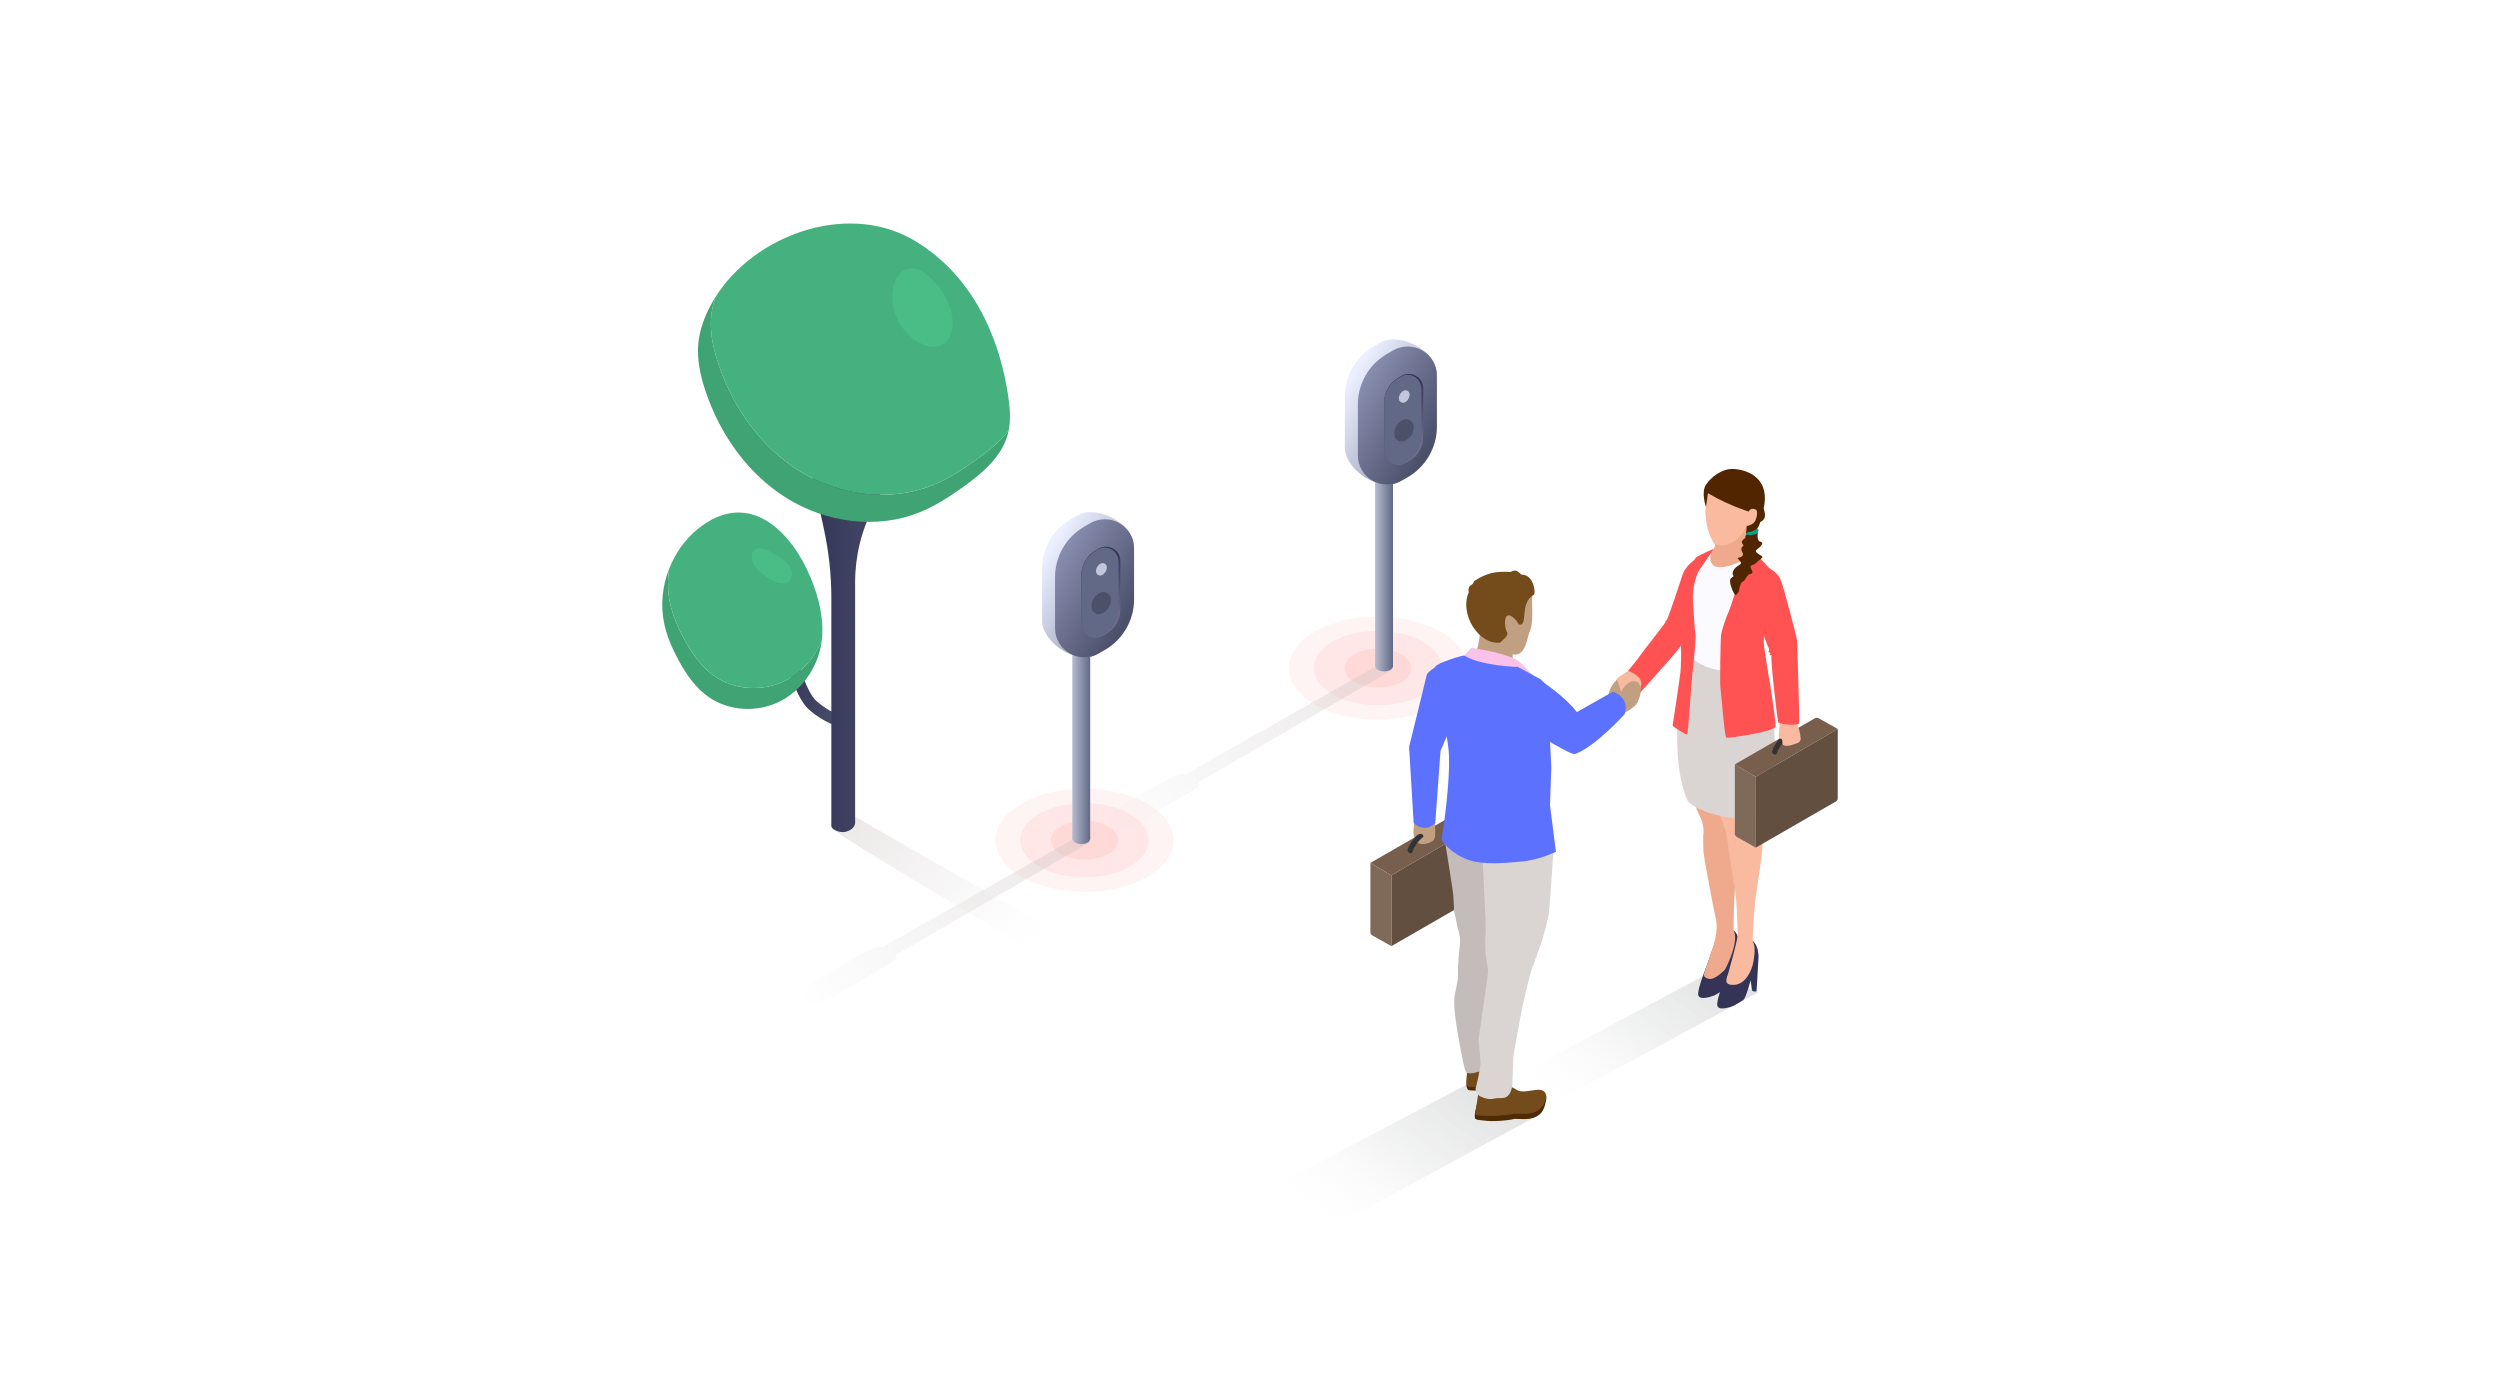 <?xml version="1.0" encoding="UTF-8"?>
<svg xmlns="http://www.w3.org/2000/svg" width="302" height="166" viewBox="0 0 302 166" fill="none">
  <rect width="302" height="166" fill="white"></rect>
  <g opacity="0.23">
    <path d="M123.408 105.912C119.216 103.492 119.202 99.525 123.369 97.095C127.54 94.664 134.396 94.664 138.609 97.095C142.819 99.525 142.836 103.496 138.648 105.912C134.456 108.333 127.6 108.333 123.408 105.912Z" fill="#FFCFCF"></path>
    <path d="M125.531 104.679C122.512 102.936 122.498 100.079 125.503 98.324C128.508 96.573 133.447 96.573 136.483 98.324C139.516 100.075 139.531 102.936 136.511 104.679C133.492 106.423 128.55 106.423 125.531 104.679Z" fill="#FF9494"></path>
    <path d="M128.157 103.158C126.582 102.249 126.579 100.759 128.143 99.846C129.707 98.934 132.282 98.934 133.864 99.846C135.445 100.759 135.452 102.249 133.878 103.158C132.303 104.066 129.731 104.066 128.157 103.158Z" fill="#FF5252"></path>
  </g>
  <g opacity="0.23">
    <path d="M158.85 85.116C154.657 82.696 154.643 78.729 158.811 76.299C162.982 73.868 169.837 73.868 174.05 76.299C178.26 78.729 178.278 82.7 174.089 85.116C169.897 87.536 163.042 87.536 158.85 85.116Z" fill="#FFCFCF"></path>
    <path d="M160.972 83.883C157.953 82.14 157.939 79.283 160.944 77.528C163.949 75.777 168.888 75.777 171.925 77.528C174.958 79.279 174.972 82.14 171.953 83.883C168.934 85.627 163.991 85.627 160.972 83.883Z" fill="#FF9494"></path>
    <path d="M163.598 82.362C162.023 81.453 162.02 79.962 163.584 79.05C165.148 78.138 167.723 78.138 169.305 79.05C170.887 79.962 170.894 81.453 169.319 82.362C167.745 83.27 165.173 83.27 163.598 82.362Z" fill="#FF5252"></path>
  </g>
  <g style="mix-blend-mode:multiply" opacity="0.3">
    <path d="M108.19 115.357L131.578 101.802L131.444 101.324L129.994 101.161L106.553 114.436C106.168 114.016 104.034 115.27 101.789 116.54L99.878 117.625C97.686 118.867 96.026 119.864 97.656 121.298C98.241 121.834 100.269 120.645 102.736 119.187L105.525 117.532C107.378 116.436 108.611 115.934 108.19 115.357Z" fill="url(#paint0_linear_542_2499)"></path>
  </g>
  <path d="M129.805 100.805C129.443 101.021 129.437 101.54 129.805 101.756C130.308 102.047 130.928 102.047 131.424 101.756C131.787 101.54 131.787 101.021 131.424 100.811C130.928 100.526 130.314 100.526 129.817 100.811L129.805 100.805Z" fill="url(#paint1_linear_542_2499)"></path>
  <path d="M129.531 66.73H131.694V101.33H129.531V66.73Z" fill="url(#paint2_linear_542_2499)"></path>
  <path d="M129.805 66.281C129.443 66.49 129.437 67.015 129.805 67.225C130.308 67.517 130.922 67.517 131.424 67.225C131.787 67.015 131.787 66.49 131.424 66.281C130.928 65.989 130.314 65.989 129.817 66.281H129.805Z" fill="#9096AF"></path>
  <path d="M132.479 79.048L131.894 77.579C134.074 76.32 135.425 73.999 135.425 71.481L136.968 65.978C136.968 63.267 132.484 60.905 130.129 62.264L129.41 62.678C127.229 63.937 125.879 66.257 125.879 68.776V74.944C125.879 77.655 130.129 80.401 132.484 79.048H132.479Z" fill="url(#paint3_linear_542_2499)"></path>
  <path d="M133.238 76.833L133.595 76.623C134.676 75.999 135.342 74.85 135.342 73.603V67.715C135.342 66.374 133.887 65.534 132.718 66.205L132.361 66.409C131.28 67.033 130.613 68.181 130.613 69.429V75.317C130.613 76.664 132.069 77.503 133.238 76.827V76.833Z" fill="#4B4D51"></path>
  <path d="M132.745 78.932L133.464 78.518C135.645 77.258 136.995 74.932 136.995 72.42V66.252C136.995 63.541 134.049 61.844 131.699 63.203L130.98 63.616C128.8 64.876 127.449 67.196 127.449 69.715V75.883C127.449 78.594 130.395 80.284 132.745 78.932Z" fill="url(#paint4_linear_542_2499)"></path>
  <path d="M133.244 76.786L133.6 76.582C134.676 75.964 135.342 74.821 135.342 73.591V67.767C135.342 66.438 133.887 65.61 132.724 66.269L132.373 66.473C131.291 67.091 130.625 68.234 130.625 69.464V75.294C130.625 76.623 132.081 77.451 133.244 76.786Z" fill="url(#paint5_linear_542_2499)"></path>
  <path d="M133.121 76.769L133.46 76.57C134.489 75.958 135.12 74.833 135.12 73.615V67.855C135.12 66.537 133.735 65.721 132.624 66.38L132.285 66.578C131.256 67.19 130.625 68.315 130.625 69.534V75.294C130.625 76.611 132.01 77.427 133.115 76.769H133.121Z" fill="#616986"></path>
  <path d="M132.395 69.021C132.395 68.642 132.593 68.292 132.926 68.1L132.944 68.088C133.283 67.89 133.704 68.135 133.704 68.525C133.704 68.904 133.499 69.26 133.172 69.446L133.16 69.458C132.821 69.65 132.4 69.411 132.4 69.021H132.395Z" fill="#C2C7DB"></path>
  <path d="M131.576 73.3C131.576 72.396 132.061 71.557 132.845 71.102L132.886 71.073C133.692 70.6 134.704 71.183 134.704 72.116C134.704 73.049 134.218 73.865 133.423 74.32L133.382 74.343C132.576 74.81 131.57 74.227 131.57 73.3H131.576Z" fill="#616986"></path>
  <path d="M131.84 73.3C131.84 72.618 132.202 71.994 132.793 71.65L132.828 71.632C133.436 71.283 134.196 71.714 134.196 72.414C134.196 73.113 133.833 73.725 133.237 74.069L133.208 74.087C132.6 74.437 131.846 73.999 131.846 73.3H131.84Z" fill="#4B506B"></path>
  <g style="mix-blend-mode:multiply" opacity="0.3">
    <path d="M144.772 94.489L168.16 80.934L168.026 80.456L166.576 80.293L143.135 93.568C142.75 93.148 140.616 94.401 138.371 95.672L136.46 96.757C134.268 97.999 132.608 98.995 134.239 100.43C134.823 100.966 136.851 99.777 139.318 98.319L142.107 96.663C143.96 95.567 145.193 95.066 144.772 94.489Z" fill="url(#paint6_linear_542_2499)"></path>
  </g>
  <path d="M166.387 79.937C166.025 80.153 166.019 80.672 166.387 80.888C166.89 81.179 167.51 81.179 168.007 80.888C168.369 80.672 168.369 80.153 168.007 79.943C167.51 79.657 166.896 79.657 166.399 79.943L166.387 79.937Z" fill="url(#paint7_linear_542_2499)"></path>
  <path d="M166.113 45.861H168.276V80.462H166.113V45.861Z" fill="url(#paint8_linear_542_2499)"></path>
  <path d="M166.387 45.413C166.025 45.622 166.019 46.147 166.387 46.357C166.89 46.648 167.504 46.648 168.007 46.357C168.369 46.147 168.369 45.622 168.007 45.413C167.51 45.121 166.896 45.121 166.399 45.413H166.387Z" fill="#9096AF"></path>
  <path d="M169.061 58.18L168.476 56.711C170.656 55.452 172.007 53.131 172.007 50.613L173.55 45.109C173.55 42.398 169.066 40.037 166.711 41.396L165.992 41.81C163.811 43.069 162.461 45.389 162.461 47.908V54.076C162.461 56.787 166.711 59.533 169.066 58.18H169.061Z" fill="url(#paint9_linear_542_2499)"></path>
  <path d="M169.82 55.965L170.177 55.755C171.258 55.131 171.924 53.982 171.924 52.735V46.846C171.924 45.506 170.469 44.666 169.3 45.337L168.943 45.541C167.862 46.164 167.195 47.313 167.195 48.56V54.449C167.195 55.795 168.651 56.635 169.82 55.959V55.965Z" fill="#4B4D51"></path>
  <path d="M169.327 58.063L170.046 57.65C172.227 56.39 173.577 54.064 173.577 51.551V45.383C173.577 42.672 170.631 40.976 168.281 42.334L167.562 42.748C165.382 44.008 164.031 46.328 164.031 48.846V55.014C164.031 57.725 166.977 59.416 169.327 58.063Z" fill="url(#paint10_linear_542_2499)"></path>
  <path d="M169.826 55.918L170.182 55.714C171.258 55.096 171.924 53.953 171.924 52.723V46.899C171.924 45.57 170.469 44.742 169.306 45.401L168.955 45.605C167.873 46.223 167.207 47.365 167.207 48.596V54.425C167.207 55.755 168.663 56.583 169.826 55.918Z" fill="url(#paint11_linear_542_2499)"></path>
  <path d="M169.703 55.9L170.042 55.702C171.071 55.09 171.702 53.965 171.702 52.746V46.986C171.702 45.669 170.317 44.853 169.206 45.511L168.867 45.71C167.838 46.322 167.207 47.447 167.207 48.666V54.425C167.207 55.743 168.592 56.559 169.697 55.9H169.703Z" fill="#616986"></path>
  <path d="M168.977 48.153C168.977 47.773 169.175 47.424 169.509 47.231L169.526 47.22C169.865 47.022 170.286 47.266 170.286 47.657C170.286 48.036 170.081 48.392 169.754 48.578L169.742 48.59C169.403 48.782 168.982 48.543 168.982 48.153H168.977Z" fill="#C2C7DB"></path>
  <path d="M168.158 52.432C168.158 51.528 168.643 50.688 169.427 50.234L169.468 50.205C170.274 49.732 171.286 50.315 171.286 51.248C171.286 52.181 170.8 52.997 170.005 53.452L169.964 53.475C169.158 53.941 168.152 53.358 168.152 52.432H168.158Z" fill="#616986"></path>
  <path d="M168.422 52.432C168.422 51.75 168.784 51.126 169.375 50.782L169.41 50.764C170.018 50.415 170.778 50.846 170.778 51.546C170.778 52.245 170.415 52.857 169.819 53.201L169.79 53.219C169.182 53.569 168.428 53.131 168.428 52.432H168.422Z" fill="#4B506B"></path>
  <path opacity="0.29" d="M154.232 151.858L185.631 134.829L178.092 130.527L148.52 146.166L154.238 151.858H154.232Z" fill="url(#paint12_linear_542_2499)"></path>
  <path opacity="0.29" d="M180.995 136.894L212.394 119.865L206.439 117.541L179.676 131.794L180.999 136.893H180.994L180.995 136.894Z" fill="url(#paint13_linear_542_2499)"></path>
  <path d="M211.709 113.662C211.709 113.662 212.5 114.137 212.422 115.8C212.343 117.463 212.185 119.759 212.185 119.759C212.185 119.759 211.711 119.838 211.631 119.599L211.474 118.412C211.474 118.412 210.92 120.55 210.603 120.787C210.287 121.024 209.416 121.5 209.416 121.5C209.416 121.5 207.358 122.371 207.436 121.263C207.515 120.155 208.544 117.858 208.782 117.067C209.02 116.276 209.812 114.296 209.812 114.296L211.713 113.662H211.709Z" fill="#343457"></path>
  <path d="M209.414 112.395C209.414 112.395 210.205 112.871 210.127 114.533C210.048 116.196 209.731 117.778 209.731 117.778C209.731 117.778 209.257 117.858 209.177 117.621V117.145C209.177 117.145 208.623 119.283 208.306 119.52C207.99 119.757 207.119 120.233 207.119 120.233C207.119 120.233 205.061 121.103 205.139 119.996C205.219 118.888 206.247 116.591 206.486 115.8C206.723 115.009 207.514 113.029 207.514 113.029L209.414 112.395Z" fill="#343457"></path>
  <path d="M204.504 96.083C204.504 96.083 204.821 97.43 204.98 97.824C205.137 98.221 205.534 98.932 205.613 99.249C205.693 99.566 205.851 100.279 205.773 100.673C205.693 101.07 205.773 102.257 205.773 102.811C205.773 103.365 206.96 109.541 207.118 110.254C207.277 110.967 207.672 111.995 206.96 114.292C206.247 116.589 205.852 117.54 205.852 117.617C205.852 117.695 205.773 117.855 205.932 118.014C206.091 118.173 206.41 118.296 206.723 118.251C207.277 118.171 208.307 117.301 208.464 116.984C208.624 116.667 210.128 113.657 209.415 112.392C209.415 112.392 209.415 108.116 209.652 106.929C209.889 105.742 208.225 97.823 208.225 97.823L204.504 96.081V96.083Z" fill="#EFA98C"></path>
  <path d="M207.273 97.113C207.273 97.113 208.461 100.281 208.54 100.677C208.62 101.073 209.254 105.982 209.491 106.773C209.728 107.564 209.967 112.316 209.887 113.108C209.808 113.899 208.937 116.987 208.779 117.543C208.62 118.097 208.066 119.047 209.493 118.969C210.919 118.89 211.63 117.149 211.79 116.278C211.947 115.407 212.106 114.298 211.71 113.664C211.71 113.664 211.869 110.1 212.027 108.835C212.184 107.568 212.897 103.293 212.897 102.342C212.897 101.392 213.055 95.85 212.897 95.296C212.738 94.742 207.275 97.117 207.275 97.117L207.273 97.113Z" fill="#F9BAA0"></path>
  <path d="M196.823 80.96C196.823 80.96 195.358 81.847 195.319 81.99C195.279 82.133 194.605 83.97 194.605 83.97L195.08 84.445L196.11 84.365L197.14 84.207L198.327 83.1L198.486 81.753L197.616 80.882L196.825 80.962L196.823 80.96Z" fill="#F9BAA0"></path>
  <path d="M206.245 66.707C206.245 66.707 203.79 67.737 203.236 69.479C202.731 71.068 201.765 73.908 201.417 74.755C201.405 74.786 201.347 74.838 201.336 74.862C201.318 74.905 201.348 74.914 201.336 74.942C201.323 74.969 201.204 74.98 201.177 75.021C201.149 75.063 201.215 75.137 201.175 75.193C200.536 76.111 198.38 78.786 198.168 79.137C197.931 79.534 196.664 81.038 196.664 81.038C196.664 81.038 198.505 81.621 198.248 82.779C198.089 83.492 198.011 83.809 198.011 83.809C198.011 83.809 202.286 79.058 202.683 78.504C203.079 77.95 204.424 76.129 204.424 76.129C204.424 76.129 204.82 69.16 204.741 69.082C204.661 69.003 206.165 67.182 206.165 67.182L206.245 66.707Z" fill="#FF5252"></path>
  <path d="M212.181 63.777C212.181 63.777 212.372 63.871 212.418 64.014C212.45 64.117 212.338 64.264 212.338 64.331C212.338 64.489 212.258 64.568 212.101 64.648C211.942 64.727 211.704 64.648 211.625 64.727C211.545 64.807 211.467 64.885 211.308 64.807C211.149 64.727 210.832 64.887 210.832 64.887L210.912 64.174L211.618 63.873L212.179 63.777H212.181Z" fill="#02A78B"></path>
  <path d="M207.349 65.361L207.032 66.311L206.082 67.498C206.082 67.498 207.823 69.399 207.903 69.478C207.983 69.558 212.495 69.321 212.495 69.321L211.624 66.707C211.624 66.707 210.833 65.916 210.754 65.757C210.674 65.6 211.15 63.143 211.15 63.143L207.508 64.647L207.351 65.361H207.349Z" fill="#EFA98C"></path>
  <path d="M210.994 67.499L210.914 72.407C210.914 72.407 209.014 81.988 209.014 82.068C209.014 82.147 203.788 81.594 203.788 81.594C203.788 81.594 203.629 73.28 203.629 73.2C203.629 73.121 203.788 70.27 203.788 70.27L205.292 67.656L206.243 66.865L206.717 66.707C206.717 66.707 205.529 70.192 210.992 67.499H210.994Z" fill="#FBFBFF"></path>
  <path d="M203.772 78.267C203.772 78.267 201.075 90.381 203.855 96.716C203.855 96.716 204.699 98.063 208.913 98.775C213.128 99.488 214.392 98.458 214.392 98.458C214.392 98.458 214.728 83.175 213.465 81.275C213.465 81.275 204.529 81.988 203.77 78.267H203.772Z" fill="#DAD4D3"></path>
  <path d="M219.234 86.769L209.57 92.334L212.104 93.839L222.002 88.059L219.703 86.767C219.556 86.685 219.379 86.685 219.234 86.769Z" fill="#775E4D"></path>
  <path d="M221.793 96.809L212.102 102.391V93.839L221.999 88.059V96.452C221.999 96.599 221.921 96.737 221.793 96.809Z" fill="#634F3F"></path>
  <path d="M209.57 100.708V92.336L212.104 93.84V102.393L209.797 101.095C209.657 101.017 209.57 100.869 209.57 100.71V100.708Z" fill="#7F6959"></path>
  <path d="M215.905 89.237C215.315 89.699 214.801 90.459 214.694 90.877C214.649 91.058 214.573 91.207 214.395 91.149C214.392 91.149 214.278 91.111 214.274 91.109C214.109 91.051 214.022 90.868 214.073 90.7C214.207 90.264 214.839 89.192 215.336 88.908C215.659 88.725 215.852 88.884 215.936 88.989C215.968 89.029 215.981 89.084 215.97 89.136C215.961 89.178 215.937 89.214 215.905 89.239V89.237Z" fill="#333333"></path>
  <path d="M210.759 65.757C210.759 65.757 210.708 65.772 210.759 65.837C210.93 66.058 210.918 66.664 210.918 66.787C210.918 66.945 210.521 69.084 210.364 69.401C210.205 69.718 209.017 73.519 208.78 73.993C208.543 74.467 207.989 76.131 207.91 76.685C207.83 77.239 207.75 82.781 207.83 83.098C207.91 83.415 208.306 89.037 208.543 89.116C208.78 89.196 214.323 88.403 214.482 87.769C214.639 87.136 212.978 78.029 213.056 77.476C213.135 76.922 213.293 74.071 213.372 73.991C213.452 73.912 214.163 69.557 214.085 69.162C214.008 68.767 211.155 65.915 210.76 65.757H210.759Z" fill="#FF5252"></path>
  <path d="M202.047 87.69C202.047 87.69 203.631 88.797 203.79 88.72C203.947 88.64 204.344 81.99 204.423 81.514C204.503 81.04 204.9 77.079 204.82 76.684C204.74 76.288 204.583 73.993 204.503 72.567C204.42 71.062 204.9 69.399 205.294 68.845C205.946 67.933 206.958 66.391 207.035 66.311C207.115 66.231 205.372 67.024 204.977 67.261C204.581 67.498 202.997 70.903 202.997 71.853V75.812C202.997 76.366 203.077 78.029 203.077 78.583C203.077 79.137 203.077 80.404 202.997 81.197C202.918 81.988 202.047 87.69 202.047 87.69Z" fill="#FF5252"></path>
  <path d="M217.092 87.293C217.092 87.293 217.646 89.035 217.489 89.431C217.329 89.828 216.855 89.828 216.459 89.985C216.062 90.143 215.429 90.143 215.351 89.906C215.271 89.668 215.351 89.509 215.271 89.352C215.192 89.194 214.875 89.272 214.875 88.955C214.875 88.638 215.034 86.658 215.034 86.658L216.538 86.816L217.092 87.29V87.293Z" fill="#F9BAA0"></path>
  <path d="M213.599 68.565C213.599 68.565 214.637 69.082 215.033 69.873C215.429 70.664 217.091 77.159 217.091 77.396C217.091 77.633 217.408 87.056 217.328 87.373C217.249 87.69 214.874 87.531 214.794 87.216C214.714 86.899 213.844 79.693 214.003 79.139C214.003 79.139 213.686 79.139 213.766 79.059C213.862 78.963 213.956 78.869 213.637 78.773C213.618 78.768 213.607 78.746 213.618 78.726C213.694 78.583 213.764 78.576 213.688 78.346C213.612 78.116 212.975 76.922 212.66 75.099C212.343 73.278 212.74 70.348 212.818 70.111C212.897 69.873 213.601 68.565 213.601 68.565H213.599Z" fill="#FF5252"></path>
  <path d="M206.325 59.502C206.325 59.502 206.008 61.243 206.008 61.799C206.008 62.354 206.165 63.462 206.325 64.016C206.484 64.57 206.958 65.679 207.195 65.757C207.432 65.837 209.514 66.532 210.996 63.54L211.313 63.777C211.313 63.777 211.947 63.62 211.947 63.54C211.947 63.46 212.423 62.669 212.423 62.669C212.423 62.669 212.66 61.799 212.66 61.719L211.313 60.372L207.038 59.502H206.325Z" fill="#F9BAA0"></path>
  <path d="M212.339 64.331C212.339 64.331 212.18 65.361 212.656 65.439C213.132 65.517 212.735 65.993 212.419 66.23C212.102 66.467 211.943 66.547 212.339 66.863C212.735 67.18 213.052 67.18 212.815 67.417C212.578 67.654 212.268 67.832 212.067 68.06C211.866 68.288 211.39 68.21 211.47 68.527C211.55 68.844 211.944 69.24 211.47 69.318C210.994 69.397 210.837 70.188 210.52 70.268C210.203 70.348 210.046 71.456 210.046 71.456C210.046 71.456 209.808 71.93 209.57 71.852C209.508 71.812 208.619 70.111 209.173 69.794C209.669 69.51 209.173 69.557 209.332 69.081C209.492 68.606 209.808 68.447 210.046 68.29C210.283 68.132 210.402 68.031 210.223 67.805C210.044 67.578 209.729 67.419 210.123 67.339C210.52 67.26 210.677 67.023 210.44 66.626C210.203 66.23 210.52 65.993 210.599 65.913C210.679 65.833 210.283 65.596 210.44 65.359C210.599 65.122 210.837 65.042 210.837 64.885C210.837 64.728 210.916 64.648 210.916 64.648L210.974 64.615C211.039 64.637 211.088 64.59 211.153 64.568C211.323 64.635 211.566 64.726 211.707 64.568H211.787C212.02 64.61 212.198 64.507 212.341 64.331H212.339Z" fill="#502500"></path>
  <path d="M206.086 61.243C206.086 61.243 205.453 59.502 206.086 58.551C206.72 57.601 207.987 56.651 209.254 56.651C210.521 56.651 213.926 57.364 213.055 61.402C213.055 61.402 213.214 61.956 213.214 62.273C213.214 62.59 213.055 62.747 212.898 62.906C212.74 63.064 212.66 62.906 212.581 63.223C212.501 63.54 212.501 63.46 212.423 63.62C212.344 63.777 212.186 63.936 212.027 64.016C211.869 64.096 211.551 64.253 211.393 64.253C211.236 64.253 210.917 64.411 210.917 64.411L211.008 63.535C211.008 63.535 211.868 63.46 212.105 62.747C212.342 62.034 212.264 61.639 212.105 61.56C211.947 61.48 211.471 61.323 211.234 61.797L210.814 61.652C209.25 61.116 207.746 60.421 206.325 59.58L206.088 61.243H206.086Z" fill="#502500"></path>
  <path d="M185.101 71.933C185.004 73.046 185.297 75.273 184.784 76.288C184.404 77.316 184.278 79.298 182.726 79.059V80.801L178.055 79.376C178.963 77.57 178.909 75.101 178.688 73.2C180.279 71.986 183.224 71.624 185.101 71.933Z" fill="#C19F81"></path>
  <path d="M176.785 79.296L177.735 78.267C177.735 78.267 182.328 78.9 183.515 79.93C184.702 80.96 185.969 82.544 185.969 82.544L176.785 79.296Z" fill="#FAC1E9"></path>
  <path d="M175.207 98.673L165.543 104.239L168.077 105.743L177.974 99.962L175.676 98.669C175.531 98.588 175.352 98.588 175.207 98.671V98.673Z" fill="#775E4D"></path>
  <path d="M177.769 108.712L168.078 114.294V105.743L177.976 99.962V108.353C177.976 108.502 177.898 108.638 177.769 108.71V108.712Z" fill="#634F3F"></path>
  <path d="M165.543 112.611V104.239L168.077 105.743V114.294L165.769 112.995C165.63 112.917 165.543 112.768 165.543 112.609V112.611Z" fill="#7F6959"></path>
  <path d="M177.22 129.772C177.22 129.772 177.141 131.039 177.141 131.119C177.141 131.198 177.22 131.593 177.378 131.672C177.535 131.752 178.645 131.752 178.724 131.752C178.804 131.752 179.515 131.593 179.515 131.593C179.515 131.593 180.229 130.009 180.229 129.852C180.229 129.694 178.328 129.061 178.328 129.061L177.22 129.774V129.772Z" fill="#4E2B02"></path>
  <path d="M177.22 129.376C177.22 129.376 177.141 130.643 177.141 130.72C177.141 130.798 177.22 131.196 177.378 131.274C177.535 131.354 178.645 131.354 178.724 131.354C178.804 131.354 179.515 131.195 179.515 131.195C179.515 131.195 180.229 129.611 180.229 129.453C180.229 129.296 178.328 128.662 178.328 128.662L177.22 129.376Z" fill="#744B1B"></path>
  <path d="M178.565 132.543C178.571 132.82 178.328 133.77 178.169 134.523C178.151 134.612 178.143 135.026 178.169 135.077C178.257 135.251 178.609 135.294 178.802 135.314C179.419 135.383 179.897 135.457 180.714 135.425C181.53 135.392 182.354 135.305 182.998 135.155C184.321 135.197 185.299 135.331 186.166 134.442C186.558 134.024 186.817 132.976 186.799 132.541C186.777 132.02 186.367 132.156 185.452 132.304C184.801 132.378 183.984 132.597 183.394 132.384C182.793 132.062 182.109 131.576 181.494 131.671C180.647 131.919 179.228 132.161 178.563 132.541L178.565 132.543Z" fill="#4E2B02"></path>
  <path d="M178.57 131.91C178.575 132.219 178.374 133.62 178.201 134.335C178.155 134.523 178.282 134.711 178.476 134.733C179.71 134.871 181.716 134.824 183.004 134.521C184.328 134.563 185.305 134.697 186.172 133.808C187.039 132.887 187.131 131.399 185.459 131.671C184.807 131.745 183.991 131.964 183.401 131.75C182.8 131.428 182.116 130.943 181.5 131.037C180.653 131.285 179.234 131.528 178.57 131.908V131.91Z" fill="#744B1B"></path>
  <path d="M179.757 129.059C179.757 129.059 177.382 130.089 177.065 129.455C176.749 128.822 175.958 124.15 175.878 123.437C175.798 122.724 175.561 121.22 175.72 120.269C175.878 119.319 176.117 118.606 176.117 117.894C176.117 117.183 176.117 116.627 176.197 115.597C176.276 114.569 176.434 113.934 176.354 113.223C176.274 112.51 176.037 112.115 175.958 111.48C175.878 110.846 175.641 110.372 175.641 109.816C175.641 109.26 175.561 108.471 175.561 108.153C175.561 107.834 174.531 101.501 174.531 101.501L179.994 101.897C179.994 101.897 181.657 113.538 181.657 113.932C181.657 114.327 179.757 129.055 179.757 129.055V129.059Z" fill="#C4BCBB"></path>
  <path d="M179.06 102.856L179.447 111.085C179.447 111.085 179.53 112.669 179.447 112.985C179.364 113.302 179.443 115.159 179.487 115.498C179.532 115.836 179.76 116.935 179.771 117.257C179.782 117.579 178.605 125.497 178.605 125.576C178.605 125.656 178.859 127.951 178.859 128.427C178.859 128.903 178.354 131.198 178.27 131.435C178.187 131.673 178.354 132.226 178.859 132.465C179.364 132.702 179.952 132.862 180.54 132.702C181.129 132.543 181.717 132.862 182.222 132.306C182.727 131.752 182.727 130.722 182.727 130.168C182.727 129.614 182.81 128.031 182.81 127.714C182.81 127.397 183.567 123.518 183.652 122.883C183.735 122.249 184.828 117.498 185.082 116.944C185.335 116.39 185.923 114.569 186.175 113.936C186.428 113.302 187.017 110.848 187.1 110.372C187.183 109.896 187.674 102.612 187.674 102.532C187.674 102.453 179.061 102.856 179.061 102.856H179.06Z" fill="#DAD4D3"></path>
  <path d="M186.686 82.701C186.716 82.643 186.132 82.068 186.132 82.068L183.361 80.564C183.361 80.564 179.098 80.484 176.913 79.217C176.799 79.069 173.413 80.16 173.384 80.564C173.38 80.609 173.079 81.555 173.146 81.91C173.496 83.76 174.966 88.508 175.047 91.491C175.127 94.421 174.47 99.49 174.176 101.151C174.118 101.479 174.413 101.864 174.413 101.864C174.413 101.864 175.816 103.597 178.135 104.082C180.099 104.493 182.738 104.154 183.717 104.082C185.855 103.924 187.953 102.894 187.953 102.894L187.24 97.272L187.397 92.76L187.001 84.05" fill="#5C72FE"></path>
  <path d="M173.292 99.262C173.292 99.262 173.544 101.026 173.209 101.446C172.874 101.866 171.529 102.286 171.024 101.615C170.519 100.943 170.856 99.43 170.856 99.178C170.856 98.927 173.292 99.262 173.292 99.262Z" fill="#C19F81"></path>
  <path d="M174.253 80.01C174.253 80.01 172.432 81.118 172.353 81.514C172.273 81.91 170.215 90.224 170.215 90.224L170.769 99.408C170.769 99.408 172.036 100.755 173.382 99.408L174.016 90.698L176.074 85.947L174.253 80.008V80.01Z" fill="#5C72FE"></path>
  <path d="M194.234 84.198C194.234 84.198 194.412 82.868 195.299 82.158C195.405 82.012 195.798 83.552 195.831 83.577C196.928 81.356 199.138 82.135 197.782 84.908C197.494 85.467 195.983 86.334 195.476 86.415L194.234 84.198Z" fill="#C19F81"></path>
  <path d="M171.88 101.14C171.289 101.602 170.775 102.362 170.669 102.78C170.623 102.961 170.547 103.11 170.372 103.052C170.368 103.052 170.254 103.014 170.25 103.012C170.086 102.954 169.999 102.771 170.05 102.603C170.184 102.167 170.815 101.095 171.313 100.811C171.635 100.628 171.829 100.787 171.912 100.892C171.945 100.932 171.956 100.987 171.945 101.037C171.936 101.079 171.912 101.115 171.88 101.14Z" fill="#333333"></path>
  <path d="M186.369 82.385C186.369 82.385 189.14 84.206 190.486 86.026C190.486 86.026 194.365 83.809 194.841 83.572C194.841 83.572 196.899 84.126 196.266 86.264C196.266 86.264 192.702 90.222 190.248 91.093C189.793 91.254 185.339 88.479 185.339 88.479C185.339 88.479 181.458 83.887 186.369 82.383V82.385Z" fill="#5C72FE"></path>
  <path d="M181.218 77.633C178.609 77.907 176.28 74.176 177.417 71.57C177.256 70.471 177.927 70.896 178.05 70.203C179.627 69.207 180.613 68.992 182.485 69.093C183.189 68.688 183.372 69.099 183.831 69.436C184.914 69.347 185.531 70.871 185.336 71.827C183.44 72.8 184.706 75.823 183.435 75.414C183.435 75.329 183.198 74.987 183.118 74.902C181.478 73.133 181.681 75.934 182.088 76.44C182.208 76.918 181.382 77.392 181.218 77.637V77.633Z" fill="#744B1B"></path>
  <path d="M100.604 100.155C101.601 101.133 118.736 111.357 127.653 116.516C128.01 116.724 128.449 116.724 128.81 116.523C130.03 116.107 130.123 116.516 130.533 116.285C131.321 115.843 131.329 114.708 130.548 114.255C121.794 109.167 112.196 103.826 103.438 98.738C103.085 98.533 102.988 98.392 102.631 98.589C102.177 99.348 102.147 98.143 100.931 97.663C100.336 98.504 100.254 99.69 100.604 100.151V100.155Z" fill="url(#paint14_linear_542_2499)"></path>
  <path d="M101.281 87.718L101.508 86.364C101.508 86.364 100.269 86.122 98.628 84.687C97.263 83.493 95.998 78.743 95.63 77.014L94.287 77.3C94.432 77.981 95.771 84.006 97.724 85.717C99.689 87.435 101.218 87.707 101.281 87.714V87.718Z" fill="url(#paint15_linear_542_2499)"></path>
  <path d="M80.838 68.686C80.626 70.037 80.641 71.42 80.92 72.763C81.244 74.321 81.888 75.798 82.643 77.196C83.573 78.922 84.722 80.592 86.337 81.704C88.803 83.407 92.215 83.556 94.893 82.21C96.858 81.224 98.387 79.483 99.246 77.46C99.235 77.535 99.235 77.609 99.224 77.683C98.77 80.648 96.88 83.389 94.201 84.735C91.523 86.081 88.112 85.933 85.645 84.229C84.03 83.117 82.881 81.447 81.951 79.722C81.196 78.323 80.552 76.847 80.228 75.288C79.771 73.09 80.016 70.777 80.835 68.686H80.838Z" fill="#40A374"></path>
  <path d="M94.897 82.21C92.219 83.556 88.807 83.407 86.341 81.704C84.726 80.592 83.577 78.922 82.647 77.196C81.891 75.798 81.248 74.321 80.924 72.763C80.645 71.424 80.63 70.037 80.842 68.686C81.572 66.827 82.751 65.146 84.306 63.889C90.377 58.983 95.574 64.071 97.944 69.828C98.937 72.242 99.592 74.875 99.254 77.46C98.394 79.483 96.862 81.22 94.901 82.21H94.897Z" fill="#45B17E"></path>
  <path d="M94.567 67.597C94.954 67.898 95.326 68.236 95.53 68.683C95.735 69.125 95.735 69.694 95.418 70.066C95.125 70.412 94.619 70.516 94.172 70.442C93.726 70.368 93.32 70.137 92.933 69.903C91.936 69.3 90.869 68.467 90.817 67.299C90.802 67.009 90.865 66.7 91.062 66.485C91.802 65.666 93.957 67.128 94.567 67.6V67.597Z" fill="#4ABD86"></path>
  <path d="M100.42 99.671C100.42 99.824 100.468 99.965 100.554 100.054C100.803 100.322 101.606 100.661 102.246 100.456C103.042 100.2 103.251 99.787 103.299 99.43C103.318 99.292 103.299 99.154 103.299 99.009V70.345C103.299 67.139 104.08 63.982 105.576 61.144L108.969 54.702L97.421 54.286L99.512 63.829C100.118 66.604 100.427 69.434 100.427 72.272V99.668L100.42 99.671Z" fill="url(#paint16_linear_542_2499)"></path>
  <path d="M84.351 41.51C84.5 39.9 85.069 38.349 85.828 36.917C86.007 36.579 86.204 36.251 86.405 35.924C86.159 36.675 85.985 37.449 85.91 38.234C85.735 40.142 86.152 42.057 86.755 43.88C88.496 49.168 91.892 53.999 96.628 56.926C101.364 59.854 107.476 60.698 112.64 58.619C114.541 57.853 116.271 56.726 117.934 55.536C119.355 54.517 120.783 53.371 121.844 52.002C121.821 52.11 121.803 52.218 121.777 52.326C121.077 55.115 118.711 57.135 116.375 58.809C114.712 60.002 112.978 61.126 111.081 61.892C105.918 63.974 99.805 63.127 95.069 60.2C90.334 57.272 86.937 52.437 85.196 47.152C84.597 45.334 84.177 43.415 84.351 41.507V41.51Z" fill="#40A374"></path>
  <path d="M117.932 55.535C116.269 56.729 114.535 57.852 112.638 58.619C107.474 60.701 101.362 59.853 96.626 56.926C91.89 53.999 88.494 49.164 86.753 43.879C86.154 42.061 85.734 40.142 85.908 38.234C85.983 37.445 86.154 36.675 86.403 35.924C91.079 28.441 102.08 24.428 110.041 28.824C112.69 30.286 114.982 32.383 116.76 34.827C119.524 38.62 121.098 43.195 121.79 47.84C121.994 49.22 122.121 50.641 121.846 52.002C120.785 53.371 119.353 54.516 117.936 55.535H117.932Z" fill="#45B17E"></path>
  <path d="M110.789 32.443C112.913 33.551 114.494 35.649 114.978 37.996C115.26 39.364 115.007 41.083 113.742 41.681C112.917 42.072 111.923 41.838 111.112 41.417C108.828 40.227 107.455 37.501 107.857 34.961C107.987 34.128 108.326 33.28 109.003 32.778C109.68 32.276 110.751 32.257 111.295 32.904" fill="#4ABD86"></path>
  <defs>
    <linearGradient id="paint0_linear_542_2499" x1="130.596" y1="101.173" x2="96.902" y2="121.108" gradientUnits="userSpaceOnUse">
      <stop offset="0.14" stop-color="#C4BCBB"></stop>
      <stop offset="1" stop-color="#C4BCBB" stop-opacity="0"></stop>
    </linearGradient>
    <linearGradient id="paint1_linear_542_2499" x1="131.693" y1="101.283" x2="128.093" y2="101.283" gradientUnits="userSpaceOnUse">
      <stop stop-color="#616986"></stop>
      <stop offset="1" stop-color="#F0F3FF"></stop>
    </linearGradient>
    <linearGradient id="paint2_linear_542_2499" x1="131.694" y1="84.033" x2="128.093" y2="84.033" gradientUnits="userSpaceOnUse">
      <stop stop-color="#616986"></stop>
      <stop offset="1" stop-color="#F0F3FF"></stop>
    </linearGradient>
    <linearGradient id="paint3_linear_542_2499" x1="136.775" y1="73.941" x2="126.199" y2="67.287" gradientUnits="userSpaceOnUse">
      <stop stop-color="#9096AF"></stop>
      <stop offset="1" stop-color="#EBEFFF"></stop>
    </linearGradient>
    <linearGradient id="paint4_linear_542_2499" x1="136.691" y1="73.685" x2="125.127" y2="66.889" gradientUnits="userSpaceOnUse">
      <stop stop-color="#4B506B"></stop>
      <stop offset="1" stop-color="#969CBD"></stop>
    </linearGradient>
    <linearGradient id="paint5_linear_542_2499" x1="143.719" y1="81.526" x2="131.783" y2="70.353" gradientUnits="userSpaceOnUse">
      <stop stop-color="#E4E8F9"></stop>
      <stop offset="1" stop-color="#343457"></stop>
    </linearGradient>
    <linearGradient id="paint6_linear_542_2499" x1="167.178" y1="80.305" x2="133.484" y2="100.24" gradientUnits="userSpaceOnUse">
      <stop offset="0.14" stop-color="#C4BCBB"></stop>
      <stop offset="1" stop-color="#C4BCBB" stop-opacity="0"></stop>
    </linearGradient>
    <linearGradient id="paint7_linear_542_2499" x1="168.275" y1="80.415" x2="164.675" y2="80.415" gradientUnits="userSpaceOnUse">
      <stop stop-color="#616986"></stop>
      <stop offset="1" stop-color="#F0F3FF"></stop>
    </linearGradient>
    <linearGradient id="paint8_linear_542_2499" x1="168.276" y1="63.165" x2="164.675" y2="63.165" gradientUnits="userSpaceOnUse">
      <stop stop-color="#616986"></stop>
      <stop offset="1" stop-color="#F0F3FF"></stop>
    </linearGradient>
    <linearGradient id="paint9_linear_542_2499" x1="173.357" y1="53.073" x2="162.781" y2="46.419" gradientUnits="userSpaceOnUse">
      <stop stop-color="#9096AF"></stop>
      <stop offset="1" stop-color="#EBEFFF"></stop>
    </linearGradient>
    <linearGradient id="paint10_linear_542_2499" x1="173.273" y1="52.816" x2="161.709" y2="46.021" gradientUnits="userSpaceOnUse">
      <stop stop-color="#4B506B"></stop>
      <stop offset="1" stop-color="#969CBD"></stop>
    </linearGradient>
    <linearGradient id="paint11_linear_542_2499" x1="180.301" y1="60.658" x2="168.365" y2="49.485" gradientUnits="userSpaceOnUse">
      <stop stop-color="#E4E8F9"></stop>
      <stop offset="1" stop-color="#343457"></stop>
    </linearGradient>
    <linearGradient id="paint12_linear_542_2499" x1="188.578" y1="111.223" x2="160.475" y2="149.485" gradientUnits="userSpaceOnUse">
      <stop offset="0.11" stop-opacity="0.8"></stop>
      <stop offset="0.7" stop-color="#A3A6A8" stop-opacity="0.5"></stop>
      <stop offset="1" stop-color="white" stop-opacity="0"></stop>
    </linearGradient>
    <linearGradient id="paint13_linear_542_2499" x1="216.909" y1="97.41" x2="188.808" y2="135.673" gradientUnits="userSpaceOnUse">
      <stop offset="0.11" stop-opacity="0.8"></stop>
      <stop offset="0.7" stop-color="#A3A6A8" stop-opacity="0.5"></stop>
      <stop offset="1" stop-color="white" stop-opacity="0"></stop>
    </linearGradient>
    <linearGradient id="paint14_linear_542_2499" x1="94.834" y1="84.519" x2="123.344" y2="115.661" gradientUnits="userSpaceOnUse">
      <stop stop-color="#DAD4D3"></stop>
      <stop offset="0.07" stop-color="#DAD4D3" stop-opacity="0.91"></stop>
      <stop offset="0.32" stop-color="#DAD4D3" stop-opacity="0.59"></stop>
      <stop offset="0.55" stop-color="#DAD4D3" stop-opacity="0.34"></stop>
      <stop offset="0.75" stop-color="#DAD4D3" stop-opacity="0.15"></stop>
      <stop offset="0.9" stop-color="#DAD4D3" stop-opacity="0.04"></stop>
      <stop offset="1" stop-color="#DAD4D3" stop-opacity="0"></stop>
    </linearGradient>
    <linearGradient id="paint15_linear_542_2499" x1="101.508" y1="82.366" x2="94.287" y2="82.366" gradientUnits="userSpaceOnUse">
      <stop stop-color="#4A506B"></stop>
      <stop offset="1" stop-color="#333457"></stop>
    </linearGradient>
    <linearGradient id="paint16_linear_542_2499" x1="108.965" y1="77.404" x2="97.414" y2="77.404" gradientUnits="userSpaceOnUse">
      <stop stop-color="#4A506B"></stop>
      <stop offset="1" stop-color="#333457"></stop>
    </linearGradient>
  </defs>
</svg>
